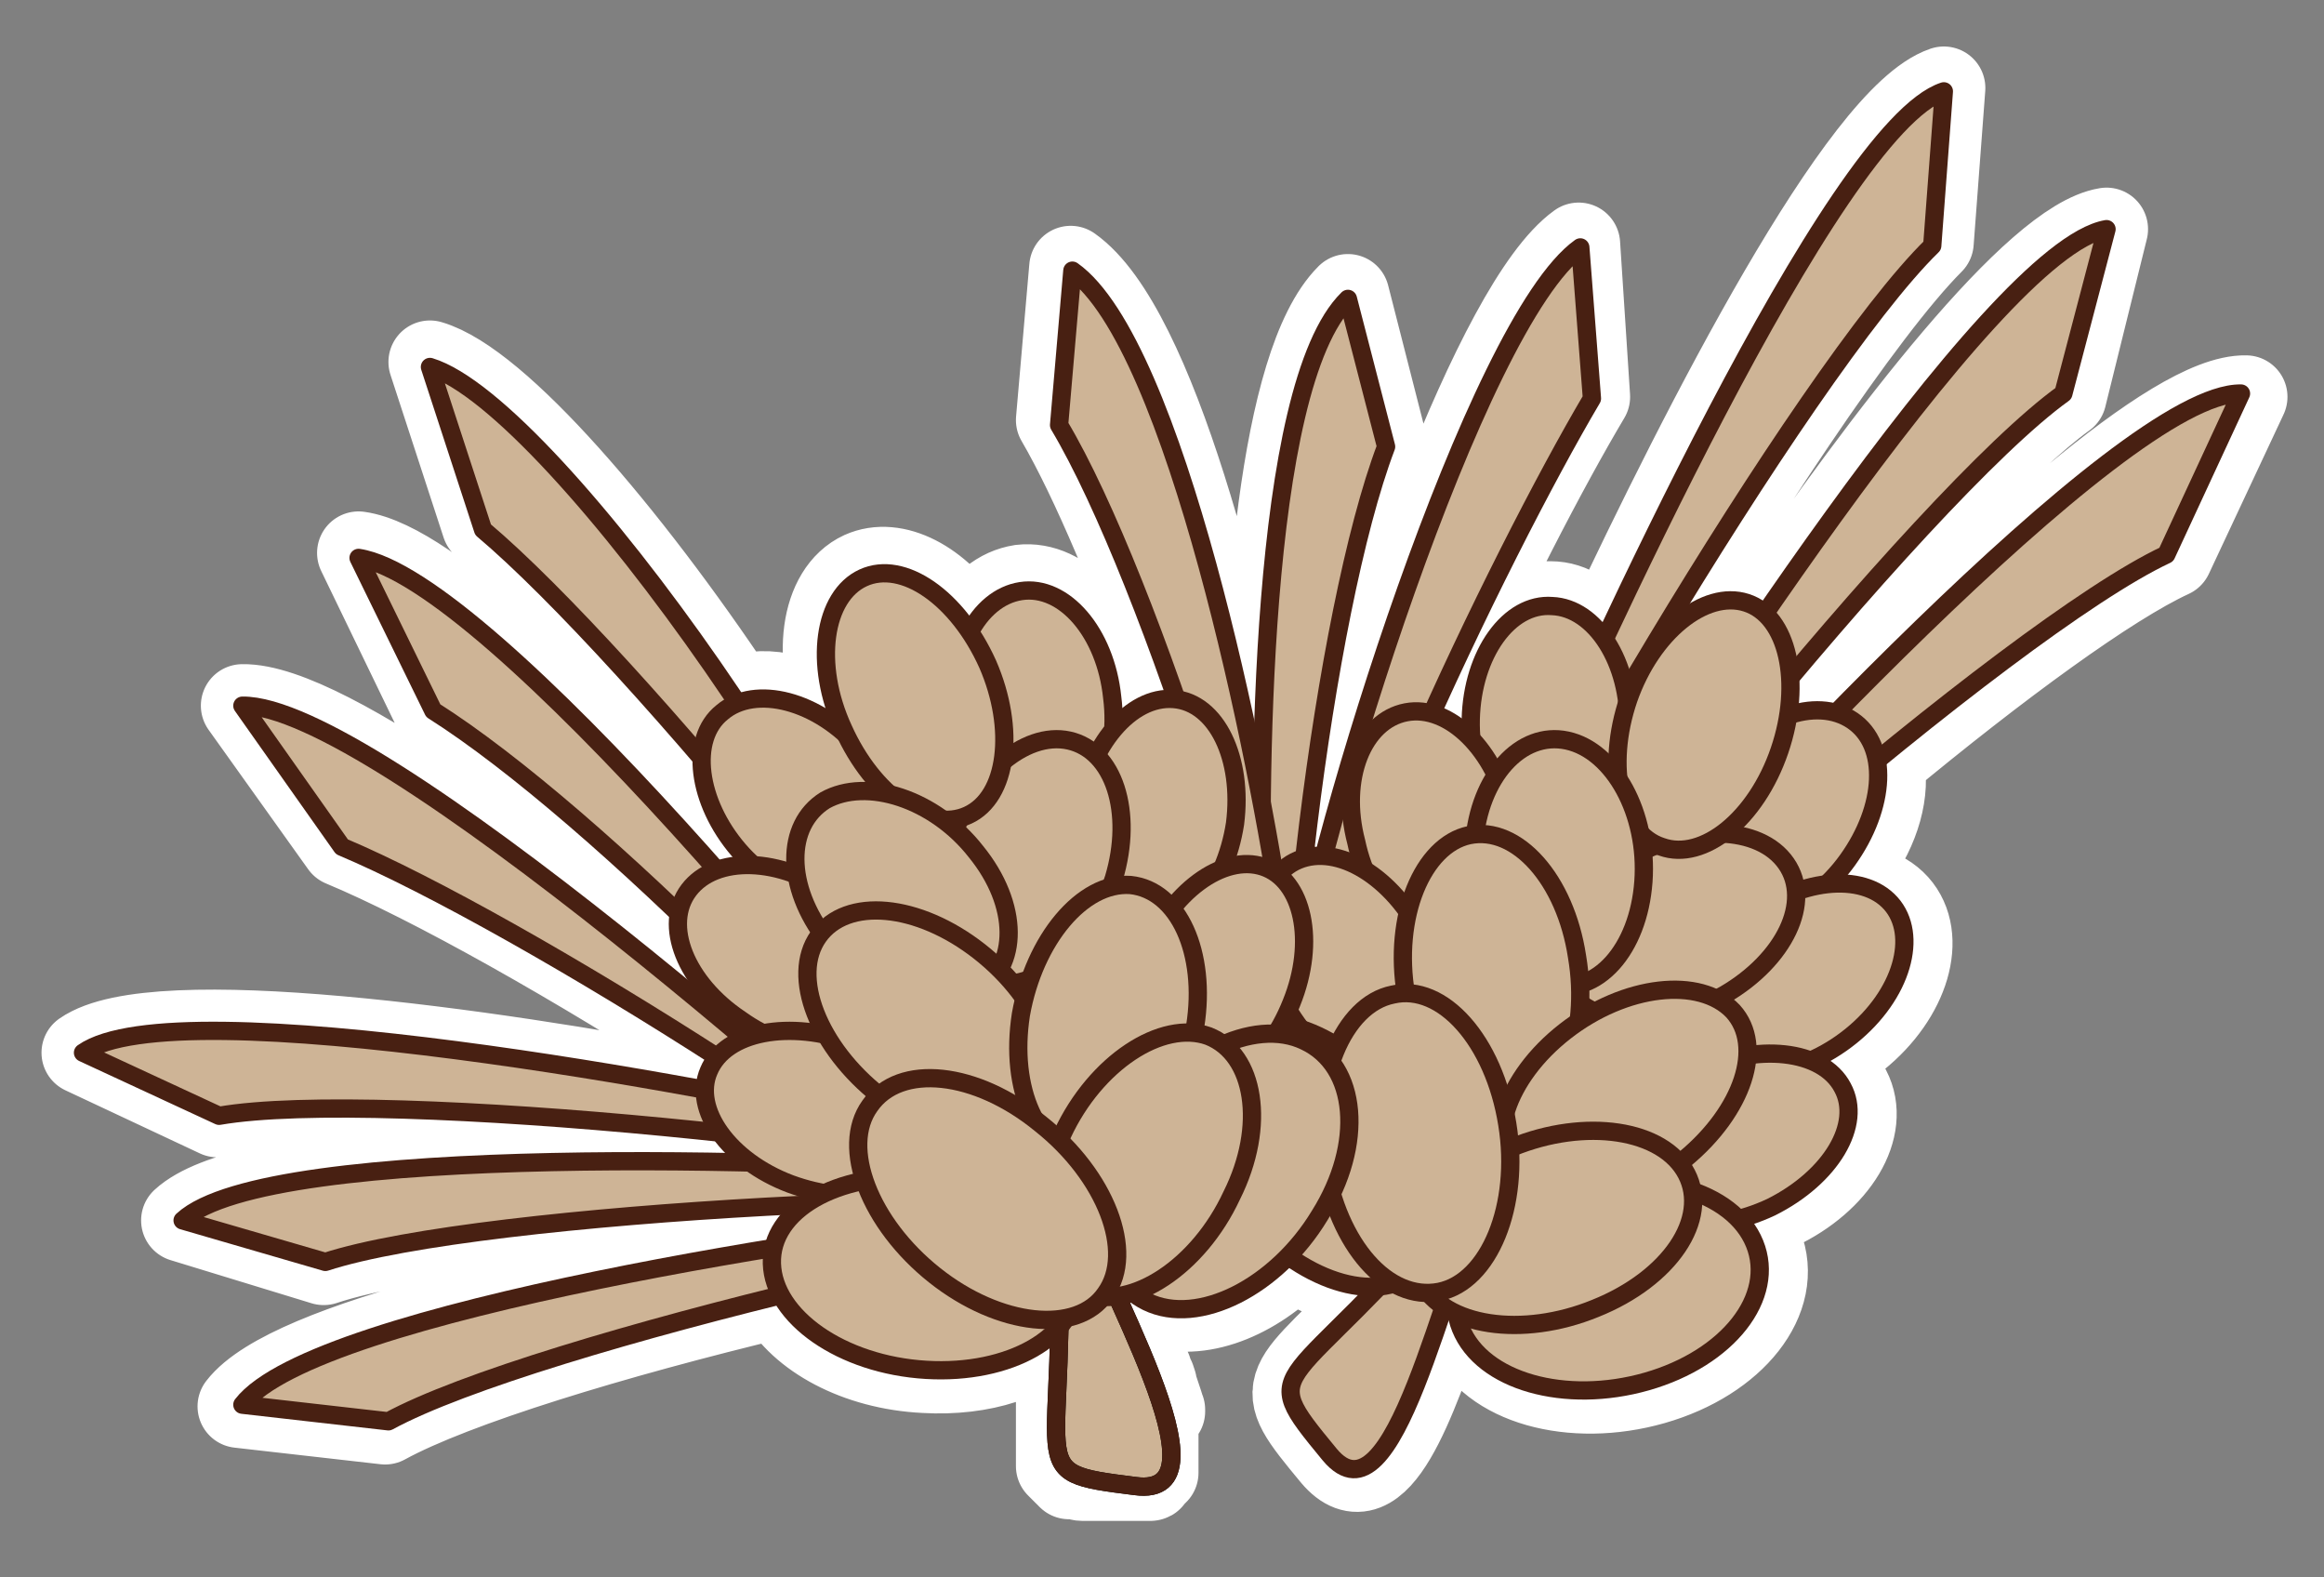 <?xml version="1.0" encoding="UTF-8"?> <!-- Generator: Adobe Illustrator 26.4.1, SVG Export Plug-In . SVG Version: 6.00 Build 0) --> <svg xmlns="http://www.w3.org/2000/svg" xmlns:xlink="http://www.w3.org/1999/xlink" id="Слой_1" x="0px" y="0px" viewBox="0 0 140 95" style="enable-background:new 0 0 140 95;" xml:space="preserve"><rect x="0" y="0" width="140" height="95" fill="#808080" stroke="none"/> <style type="text/css"> .st0{fill-rule:evenodd;clip-rule:evenodd;fill:#009FE3;stroke:#FFFFFF;stroke-width:5;stroke-linecap:round;stroke-linejoin:round;stroke-miterlimit:22.926;} .st1{fill-rule:evenodd;clip-rule:evenodd;fill:#CEB496;} .st2{fill-rule:evenodd;clip-rule:evenodd;fill:#CEB496;stroke:#482012;stroke-width:1.1;stroke-linecap:round;stroke-linejoin:round;stroke-miterlimit:22.926;} .st3{fill-rule:evenodd;clip-rule:evenodd;fill:#CEB496;stroke:#000000;stroke-width:1.1;stroke-miterlimit:22.926;} .st4{fill:none;stroke:#482012;stroke-width:1.1;stroke-linecap:round;stroke-linejoin:round;stroke-miterlimit:22.926;} </style> <g> <path class="st0" d="M126.9,13.8c-4.3,0.7-13.2,12.3-20.6,23.1c-0.3-0.3-0.7-0.5-1.1-0.7c-2.5-0.8-5.7,1.8-7.1,5.8l0,0.1 c0-0.2,0-0.3-0.1-0.5c6.6-11.3,14.3-22.9,18.4-27l0.7-9.3c-5,1.7-14.4,20-20.5,33c-0.8-1.2-1.9-2-3.2-2c-2.6-0.1-4.8,2.9-4.9,6.8 c0,0.5,0,0.9,0.1,1.3c-0.7-0.8-1.6-1.4-2.5-1.6c3.4-7.6,7.1-14.7,9.6-18.9l-0.6-9.2c-5,3.6-12,23.8-15.4,36.6 c-2.9-0.2,2.6-21.3,3.8-24.5l-2.3-9c-4.1,4.1-5.1,19.6-5.2,30.7c-2.1-11.4-6.4-28.8-11.5-32.4l-0.8,9.2c2.1,3.6,4.7,9.8,7.1,16.6 c-0.1,0-0.1,0-0.2,0c-1.3-0.1-2.6,0.6-3.6,1.8c0.1-0.6,0-1.3,0-2c-0.4-3.9-2.9-6.7-5.5-6.4c-1.3,0.2-2.4,1.1-3.1,2.5 c-1.8-2.8-4.5-4.2-6.5-3.3c-2.4,1.1-3,5.2-1.2,9.1l0.1,0.1c-2.1-1.8-4.6-2.4-6.4-1.7c-6.6-9.9-14.4-19-18.5-20.2l3.2,9.8 c3.3,2.7,8.1,7.9,13.2,13.8c0,1.7,0.7,3.7,2.3,5.5c0.3,0.3,0.6,0.7,1,0.9c-0.9-0.1-1.7,0-2.4,0.3c-8.3-9.3-17.3-18.2-21.6-18.8 l4.5,9.3c4.1,2.6,9.5,7.1,14.8,12.2c-0.3,2,1.1,4.6,3.7,6.3c0.5,0.3,1,0.6,1.5,0.8c-0.4,0.1-0.8,0.2-1.1,0.3 C33.6,53,19.7,42.4,14.6,42.5l6,8.4c5.3,2.2,14.2,7.2,22.7,12.7c-0.2,0.3-0.4,0.6-0.6,0.9c-0.2,0.4-0.2,0.8-0.3,1.2 C29.3,63.2,9.3,60.4,5,63.4l8.1,3.8c5.4-0.9,18.3-0.3,30.2,1c0.4,0.6,1,1.2,1.8,1.7C32,69.7,14.7,70.1,11,73.5l8.5,2.6 c5.1-1.7,17.2-2.9,28.9-3.5c-1,0.7-1.6,1.6-1.9,2.6c-12.8,2.1-29.1,5.6-32.1,9.5l8.8,1c4.2-2.3,13.7-5.2,23.7-7.6 c1.3,2.4,4.7,4.3,8.8,4.5c3.5,0.2,6.5-0.8,8-2.6l0,0.1l0,0.1l0,0.3l0,0.2l0,0.2l0,0.3l0,0.1l0,0.3l0,0l0,0.4l0,0l0,0.3l0,0.1l0,0.2 l0,0.1l0,0.2l0,0.2l0,0.1l0,0.3l0,0.1l0,0.3l0,0l0,0.3l0,0.1l0,0.2l0,0.1l0,0.2l0,0.1l0,0.1l0,0.2l0,0.1l0,0.2l0,0 c0,0.2,0,0.3,0,0.5l0,0l0,0.1l0,0.1l0,0l0,0.2l0,0.1l0,0.2l0,0l0,0l0,0.2l0,0.1l0,0.1l0,0.1l0,0.1l0,0.1l0,0.1l0,0.1l0,0.1l0,0 l0,0.1l0,0c0,0,0,0.1,0,0.1l0,0l0,0.1l0,0l0,0.1l0,0l0,0.1l0,0l0,0.1l0,0c0,0,0.1,0.1,0.1,0.1l0,0l0.1,0.1l0,0l0.1,0.1l0,0l0.1,0.1 l0,0l0.1,0.1l0,0c0,0,0.1,0,0.1,0.1l0,0l0,0l0.1,0.1l0,0l0.1,0l0,0l0.1,0l0.1,0l0.1,0l0,0c0.1,0,0.2,0.1,0.4,0.1l0,0l0,0l0.2,0 l0.1,0l0.1,0l0,0l0.1,0l0.1,0l0.1,0l0.2,0l0,0l0.2,0l0,0l0.2,0l0.1,0l0.2,0l0.1,0l0.1,0l0.2,0l0.1,0l0.2,0l0.1,0l0.3,0 c0.1,0,0.2,0,0.3,0l0.1,0c0.1,0,0.1,0,0.2,0l0.1,0c0,0,0.1,0,0.1,0l0.1,0c0,0,0.1,0,0.1,0l0.1,0c0,0,0.1,0,0.1,0l0.1,0 c0,0,0.1,0,0.1,0l0,0c0,0,0.1,0,0.1-0.1l0,0c0,0,0.1-0.1,0.1-0.1l0,0c0,0,0.1-0.1,0.1-0.1l0,0c0,0,0-0.1,0.1-0.1l0-0.1 c0,0,0-0.1,0-0.1l0-0.1c0,0,0-0.1,0-0.1l0-0.1c0,0,0-0.1,0-0.1l0-0.1c0-0.1,0-0.1,0-0.2l0,0c0-0.1,0-0.1,0-0.2l0-0.1l0-0.2l0-0.1 l0-0.1l0-0.1l0-0.1l0-0.1l0-0.1l0-0.1l0-0.2l0-0.1l0-0.2l0-0.1l0,0c0-0.1,0-0.2,0-0.3l0,0l0,0c0-0.1,0-0.2-0.1-0.3l0-0.1l-0.1-0.2 l0-0.1l-0.1-0.2l0-0.1L70.1,85l0-0.1L70,84.7l0-0.1l-0.1-0.3l0,0L69.8,84l0,0l-0.1-0.3l0,0l-0.1-0.3l0-0.1L69.5,83l-0.1-0.1l0,0 l-0.1-0.3l0-0.1c-0.1-0.2-0.2-0.4-0.3-0.7l0-0.1l0-0.1l-0.1-0.3l0,0l-0.1-0.3l0,0l-0.1-0.3l0-0.1l-0.1-0.2l-0.1-0.1l-0.1-0.2 l-0.1-0.2l-0.1-0.2L68,79.5l0-0.1l-0.1-0.3l0-0.1l-0.1-0.3l0,0l-0.1-0.3l0,0l-0.1-0.2c0.3,0,0.7-0.1,1-0.2c0.2,0.2,0.5,0.4,0.8,0.5 c2.5,1.1,5.9-0.1,8.5-2.7c1.9,1.3,3.9,1.9,5.5,1.7c-6.1,6.4-7,5.5-3.1,10.2c2.7,3.2,4.9-3.2,6.9-9c0.3,0.2,0.6,0.4,0.9,0.5 c0,0.3,0.1,0.6,0.3,0.9c1.3,3.2,6.3,4.6,11.2,3.2c4.9-1.4,7.8-5.1,6.5-8.3c-0.2-0.6-0.6-1.1-1-1.5c0.7-0.2,1.3-0.4,2-0.7 c3.6-1.7,5.5-4.9,4.3-7.2c-0.4-0.7-1-1.2-1.9-1.6c0.8-0.4,1.7-0.9,2.4-1.5c3.1-2.5,4.1-6.1,2.4-8c-0.9-1-2.3-1.3-3.9-1.1 c0.5-0.4,0.9-0.9,1.3-1.5c1.5-2,2.1-4.3,1.7-6c7-5.8,13.7-10.7,17.4-12.4l4.5-9.6c-4.4-0.1-15.2,9.9-24.4,19.2 c-0.9-0.3-1.9-0.2-3,0.2c0.1-0.8,0.2-1.6,0.1-2.3c6.4-7.7,12.8-14.5,16.4-17.1L126.9,13.8L126.9,13.8z"></path> <path class="st1" d="M126.9,13.8c-4.3,0.7-13.2,12.3-20.6,23.1c-0.3-0.3-0.7-0.5-1.1-0.7c-2.5-0.8-5.7,1.8-7.1,5.8l0,0.1 c0-0.2,0-0.3-0.1-0.5c6.6-11.3,14.3-22.9,18.4-27l0.7-9.3c-5,1.7-14.4,20-20.5,33c-0.8-1.2-1.9-2-3.2-2c-2.6-0.1-4.8,2.9-4.9,6.8 c0,0.5,0,0.9,0.1,1.3c-0.7-0.8-1.6-1.4-2.5-1.6c3.4-7.6,7.1-14.7,9.6-18.9l-0.6-9.2c-5,3.6-12,23.8-15.4,36.6 c-2.9-0.2,2.6-21.3,3.8-24.5l-2.3-9c-4.1,4.1-5.1,19.6-5.2,30.7c-2.1-11.4-6.4-28.8-11.5-32.4l-0.8,9.2c2.1,3.6,4.7,9.8,7.1,16.6 c-0.1,0-0.1,0-0.2,0c-1.3-0.1-2.6,0.6-3.6,1.8c0.1-0.6,0-1.3,0-2c-0.4-3.9-2.9-6.7-5.5-6.4c-1.3,0.2-2.4,1.1-3.1,2.5 c-1.8-2.8-4.5-4.2-6.5-3.3c-2.4,1.1-3,5.2-1.2,9.1l0.1,0.1c-2.1-1.8-4.6-2.4-6.4-1.7c-6.6-9.9-14.4-19-18.5-20.2l3.2,9.8 c3.3,2.7,8.1,7.9,13.2,13.8c0,1.7,0.7,3.7,2.3,5.5c0.3,0.3,0.6,0.7,1,0.9c-0.9-0.1-1.7,0-2.4,0.3c-8.3-9.3-17.3-18.2-21.6-18.8 l4.5,9.3c4.1,2.6,9.5,7.1,14.8,12.2c-0.3,2,1.1,4.6,3.7,6.3c0.5,0.3,1,0.6,1.5,0.8c-0.4,0.1-0.8,0.2-1.1,0.3 C33.6,53,19.7,42.4,14.6,42.5l6,8.4c5.3,2.2,14.2,7.2,22.7,12.7c-0.2,0.3-0.4,0.6-0.6,0.9c-0.2,0.4-0.2,0.8-0.3,1.2 C29.3,63.2,9.3,60.4,5,63.4l8.1,3.8c5.4-0.9,18.3-0.3,30.2,1c0.4,0.6,1,1.2,1.8,1.7C32,69.7,14.7,70.1,11,73.5l8.5,2.6 c5.1-1.7,17.2-2.9,28.9-3.5c-1,0.7-1.6,1.6-1.9,2.6c-12.8,2.1-29.1,5.6-32.1,9.5l8.8,1c4.2-2.3,13.7-5.2,23.7-7.6 c1.3,2.4,4.7,4.3,8.8,4.5c3.5,0.2,6.5-0.8,8-2.6l0,0.1l0,0.1l0,0.3l0,0.2l0,0.2l0,0.3l0,0.1l0,0.3l0,0l0,0.4l0,0l0,0.3l0,0.1l0,0.2 l0,0.1l0,0.2l0,0.2l0,0.1l0,0.3l0,0.1l0,0.3v0l0,0.3l0,0.1l0,0.2l0,0.1l0,0.2l0,0.1l0,0.1l0,0.2l0,0.1l0,0.2l0,0c0,0.2,0,0.3,0,0.5 v0l0,0.1l0,0.1l0,0l0,0.2l0,0.1l0,0.2l0,0l0,0l0,0.2l0,0.1l0,0.1l0,0.1l0,0.1l0,0.1l0,0.1l0,0.1l0,0.1l0,0l0,0.1l0,0 c0,0,0,0.1,0,0.1l0,0l0,0.1l0,0l0,0.1l0,0l0,0.1l0,0l0,0.1l0,0c0,0,0.1,0.1,0.1,0.1l0,0l0.1,0.1l0,0l0.1,0.1l0,0l0.1,0.1l0,0 l0.1,0.1l0,0c0,0,0.1,0,0.1,0.1l0,0l0,0l0.1,0.1l0,0l0.1,0l0,0l0.1,0l0.1,0l0.1,0l0,0c0.1,0,0.2,0.1,0.4,0.1l0,0l0,0l0.2,0l0.1,0 l0.1,0l0,0l0.1,0l0.1,0l0.1,0l0.2,0l0,0l0.2,0l0,0l0.2,0l0.1,0l0.2,0l0.1,0l0.1,0l0.2,0l0.1,0l0.2,0l0.1,0l0.3,0c0.1,0,0.2,0,0.3,0 l0.1,0c0.1,0,0.1,0,0.2,0l0.1,0c0,0,0.1,0,0.1,0l0.1,0c0,0,0.1,0,0.1,0l0.1,0c0,0,0.1,0,0.1,0l0.1,0c0,0,0.1,0,0.1,0l0,0 c0,0,0.1,0,0.1-0.1l0,0c0,0,0.1-0.1,0.1-0.1l0,0c0,0,0.1-0.1,0.1-0.1l0,0c0,0,0-0.1,0.1-0.1l0-0.1c0,0,0-0.1,0-0.1l0-0.1 c0,0,0-0.1,0-0.1l0-0.1c0,0,0-0.1,0-0.1l0-0.1c0-0.1,0-0.1,0-0.2l0,0c0-0.1,0-0.1,0-0.2l0-0.1l0-0.2l0-0.1l0-0.1l0-0.1l0-0.1l0-0.1 l0-0.1l0-0.1l0-0.2l0-0.1l0-0.2l0-0.1l0,0c0-0.1,0-0.2,0-0.3l0,0l0,0c0-0.1,0-0.2-0.1-0.3l0-0.1l-0.1-0.2l0-0.1l-0.1-0.2l0-0.1 L70.1,85l0-0.1L70,84.7l0-0.1l-0.1-0.3l0,0L69.8,84l0,0l-0.1-0.3l0,0l-0.1-0.3l0-0.1L69.5,83l-0.1-0.1l0,0l-0.1-0.3l0-0.1 c-0.1-0.2-0.2-0.4-0.3-0.7l0-0.1l0-0.1l-0.1-0.3l0,0l-0.1-0.3l0,0l-0.1-0.3l0-0.1l-0.1-0.2l-0.1-0.1l-0.1-0.2l-0.1-0.2l-0.1-0.2 L68,79.5l0-0.1l-0.1-0.3l0-0.1l-0.1-0.3l0,0l-0.1-0.3l0,0l-0.1-0.2c0.3,0,0.7-0.1,1-0.2c0.2,0.2,0.5,0.4,0.8,0.5 c2.5,1.1,5.9-0.1,8.5-2.7c1.9,1.3,3.9,1.9,5.5,1.7c-6.1,6.4-7,5.5-3.1,10.2c2.7,3.2,4.9-3.2,6.9-9c0.3,0.2,0.6,0.4,0.9,0.5 c0.1,0.3,0.1,0.6,0.3,0.9c1.3,3.2,6.3,4.6,11.2,3.2c4.9-1.4,7.8-5.1,6.5-8.3c-0.2-0.6-0.6-1.1-1-1.5c0.7-0.2,1.3-0.4,2-0.7 c3.6-1.7,5.5-4.9,4.3-7.2c-0.4-0.7-1-1.2-1.9-1.6c0.8-0.4,1.7-0.9,2.4-1.5c3.1-2.5,4.1-6.1,2.4-8c-0.9-1-2.3-1.3-3.9-1.1 c0.5-0.4,0.9-0.9,1.3-1.5c1.5-2,2.1-4.3,1.7-6c7-5.8,13.7-10.7,17.4-12.4l4.5-9.6c-4.4-0.1-15.2,9.9-24.4,19.2 c-0.9-0.3-1.9-0.2-3,0.2c0.1-0.8,0.2-1.6,0.1-2.3c6.4-7.7,12.8-14.5,16.4-17.1L126.9,13.8L126.9,13.8z"></path> <path class="st2" d="M126.9,13.8c-7,1.2-26.4,31.7-31.5,39.8c-1.3,2.1-7.7,12-7.6,14.3c5-9.4,28-38.1,36.5-44.2L126.9,13.8 L126.9,13.8z"></path> <path class="st2" d="M135,23.7c-7.2-0.1-31.5,26.5-37.8,33.6c-1.6,1.8-9.5,10.3-9.8,12.6c6.4-8.3,33.7-32.1,43.1-36.5L135,23.7 L135,23.7z"></path> <path class="st2" d="M117.1,5.5c-6.7,2.2-21.3,34.7-25.3,43.6c-1,2.3-6.1,13.2-5.7,15.4c3.7-10.2,22.7-42.3,30.3-49.7L117.1,5.5 L117.1,5.5z"></path> <path class="st2" d="M81.2,18c-5.4,5.3-5.4,29.9-5.1,39.1c0.1,2.4,0.3,13.8,1.7,15.4c-1.1-10.2,1.9-35.6,5.7-45.6L81.2,18L81.2,18z "></path> <path class="st2" d="M95.2,14.9c-6.3,4.5-15.9,35.5-17.2,44.6c-0.4,2.4-1.1,6.4,0,8.1c0.7-10.2,12.4-34.3,17.9-43.6L95.2,14.9 L95.2,14.9z"></path> <path class="st2" d="M64.6,16.3c6.2,4.4,11.3,29.9,12.6,39.1c0.3,2.4,2.1,13.7,0.9,15.5c-0.6-10.2-8.8-36.1-14.3-45.3L64.6,16.3 L64.6,16.3z"></path> <path class="st2" d="M11,73.5c5.2-4.8,38.4-3.6,47.2-2.9c2.3,0.2,13.2,0.8,14.7,2.2c-9.7-1.5-43.8,0.1-53.3,3.2L11,73.5L11,73.5z"></path> <path class="st2" d="M14.6,84.6c4.4-5.7,37.3-10.5,46-11.4c2.3-0.2,13.1-1.5,14.8-0.4c-9.7,0.3-43.2,8-52,12.8L14.6,84.6L14.6,84.6 z"></path> <path class="st2" d="M5,63.4c5.7-4,38.5,2.2,47.2,4.2c2.2,0.5,13,2.8,14.3,4.4c-9.4-2.9-43.5-6.5-53.3-4.8L5,63.4L5,63.4z"></path> <path class="st2" d="M21.6,33.6c7.9,1.2,31,29.2,37.3,38.4c1.5,2.2,0.7,2,0.8,4.3C53.4,66.7,35.9,49,26.1,42.8L21.6,33.6L21.6,33.6 z"></path> <path class="st2" d="M14.6,42.5c8-0.1,37.1,25.7,44.6,32.8c1.9,1.8,4.7,2.2,5.2,4.5c-7.7-8.4-33.1-24.3-43.8-28.8L14.6,42.5 L14.6,42.5z"></path> <path class="st2" d="M25.9,22.1c7.6,2.3,27.8,31.4,30,43.2c0.5,2.6,7.9,7.3,7.6,9.5C58.6,64.5,38,39.4,29.1,31.9L25.9,22.1 L25.9,22.1z"></path> <path class="st2" d="M111.6,43.4c-2.2-1.5-5.8-0.2-8.1,3c-2.3,3.1-2.5,6.9-0.3,8.4c2.2,1.5,5.8,0.2,8.1-3 C113.6,48.6,113.8,44.9,111.6,43.4L111.6,43.4z"></path> <path class="st2" d="M93.5,36.5c2.6,0.1,4.7,3.4,4.6,7.3c-0.1,3.9-2.3,7-4.9,6.8c-2.6-0.1-4.7-3.4-4.6-7.3 C88.7,39.4,90.9,36.3,93.5,36.5L93.5,36.5z"></path> <path class="st2" d="M84.7,42.9c2.6-0.5,5.4,2.3,6.2,6.1c0.9,3.8-0.5,7.3-3,7.8c-2.6,0.5-5.4-2.3-6.2-6.1 C80.7,46.9,82.1,43.4,84.7,42.9L84.7,42.9z"></path> <path class="st2" d="M78.2,51.8c2.4-1,5.7,1,7.5,4.6c1.8,3.6,1.4,7.3-1,8.3c-2.4,1-5.7-1-7.5-4.6C75.4,56.5,75.8,52.8,78.2,51.8 L78.2,51.8z"></path> <path class="st2" d="M113.9,54.4c-1.7-1.9-5.6-1.5-8.7,1c-3.1,2.5-4.1,6.1-2.4,8c1.7,1.9,5.6,1.5,8.7-1 C114.6,59.9,115.6,56.3,113.9,54.4L113.9,54.4z"></path> <path class="st2" d="M111,65.5c-1.2-2.3-5.2-2.7-8.8-1c-3.6,1.7-5.5,4.9-4.3,7.2c1.2,2.3,5.2,2.7,8.8,1 C110.3,70.9,112.2,67.7,111,65.5L111,65.5z"></path> <path class="st2" d="M89.2,70.7c0.2,0.7-1.5,0.7-1.2,1.3c-10.4,12.4-12.6,9.9-7.9,15.6c3.9,4.7,6.8-10.7,9.4-15.5 C89.6,72.5,89,70.9,89.2,70.7L89.2,70.7z"></path> <path class="st2" d="M107.6,52c1.6,2.3-0.1,5.8-3.7,7.9c-3.7,2.1-7.9,2-9.5-0.3c-1.6-2.3,0.1-5.8,3.7-7.9 C101.8,49.6,106,49.7,107.6,52L107.6,52z"></path> <path class="st2" d="M73.1,62.9c-2.1,2.4-1,7.3,2.5,11c3.5,3.7,8,4.7,10.1,2.3c2.1-2.4,1-7.3-2.5-11C79.7,61.5,75.2,60.5,73.1,62.9 L73.1,62.9z"></path> <path class="st2" d="M105.7,74.9c-1.3-3.2-6.3-4.6-11.2-3.2c-4.9,1.4-7.8,5.1-6.5,8.3c1.3,3.2,6.3,4.6,11.2,3.2 C104.1,81.8,107,78.1,105.7,74.9L105.7,74.9z"></path> <path class="st2" d="M105.2,36.3c2.5,0.8,3.4,4.8,2,8.9c-1.4,4.1-4.6,6.7-7.1,5.8c-2.5-0.8-3.4-4.8-2-8.9 C99.5,38.1,102.7,35.5,105.2,36.3L105.2,36.3z"></path> <path class="st2" d="M94.4,44.6c2.8,0.6,4.9,4.4,4.6,8.5c-0.3,4.1-2.8,6.9-5.6,6.2c-2.8-0.6-4.9-4.4-4.6-8.5 C89.1,46.8,91.6,44,94.4,44.6L94.4,44.6z"></path> <path class="st2" d="M88.5,50.3c-2.8,0.6-4.6,4.9-3.8,9.6c0.7,4.7,3.7,7.9,6.5,7.3c2.9-0.6,4.6-4.9,3.8-9.6 C94.3,53,91.4,49.7,88.5,50.3L88.5,50.3z"></path> <path class="st2" d="M104.4,60.9c-2-2.1-6.5-1.6-10.1,1.2c-3.6,2.8-4.9,6.8-2.9,8.9c2,2.1,6.5,1.6,10.1-1.2 C105,66.9,106.3,63,104.4,60.9L104.4,60.9z"></path> <path class="st2" d="M101.6,70.7c-1.4-2.7-6.1-3.4-10.5-1.6c-4.4,1.8-6.9,5.4-5.5,8.1c1.4,2.7,6.1,3.4,10.5,1.6 C100.6,77,103,73.4,101.6,70.7L101.6,70.7z"></path> <path class="st2" d="M83.9,59.9c-3,0.6-4.9,5.2-4.1,10.1c0.8,5,3.8,8.4,6.9,7.8c3-0.6,4.9-5.2,4.1-10.1 C90,62.7,86.9,59.2,83.9,59.9L83.9,59.9z"></path> <path class="st2" d="M61.5,35.6c-2.6,0.4-4.4,3.8-3.9,7.7c0.4,3.9,2.9,6.7,5.5,6.4c2.6-0.4,4.4-3.8,3.9-7.7 C66.6,38.1,64.1,35.2,61.5,35.6L61.5,35.6z"></path> <path class="st2" d="M43.5,42.9c2-1.7,5.8-0.7,8.3,2.2c2.6,2.9,3.1,6.7,1,8.3c-2,1.7-5.8,0.7-8.3-2.2C42,48.3,41.5,44.5,43.5,42.9 L43.5,42.9z"></path> <path class="st2" d="M41.5,53.6c1.6-2.1,5.5-2,8.7,0.3c3.3,2.2,4.6,5.7,3.1,7.8c-1.6,2.1-5.5,2-8.7-0.3 C41.3,59.2,39.9,55.7,41.5,53.6L41.5,53.6z"></path> <path class="st2" d="M42.7,64.5c1-2.4,4.9-3.1,8.7-1.7c3.7,1.4,6,4.4,4.9,6.8c-1,2.4-4.9,3.1-8.7,1.7 C43.9,69.9,41.7,66.8,42.7,64.5L42.7,64.5z"></path> <path class="st2" d="M70.7,42.1c-2.6-0.2-5.1,2.8-5.7,6.7c-0.5,3.9,1.1,7.3,3.7,7.5c2.6,0.2,5.1-2.8,5.7-6.7 C74.9,45.7,73.3,42.3,70.7,42.1L70.7,42.1z"></path> <path class="st2" d="M76.1,52.2c-2.4-0.8-5.6,1.5-7.1,5.3c-1.5,3.7-0.7,7.4,1.7,8.2c2.4,0.8,5.6-1.5,7.1-5.3 C79.3,56.7,78.5,53,76.1,52.2L76.1,52.2z"></path> <path class="st3" d="M63.6,70.9c0.6,0.4-0.6,1.5,0.1,1.8c0.8,16.2-2.5,15.9,4.7,16.8c6,0.8-2.2-12.5-3.7-17.7 C65.2,71.9,63.6,71.2,63.6,70.9L63.6,70.9z"></path> <path class="st4" d="M63.6,70.9c0.6,0.4-0.6,1.5,0.1,1.8c0.8,16.2-2.5,15.9,4.7,16.8c6,0.8-2.2-12.5-3.7-17.7 C65.2,71.9,63.6,71.2,63.6,70.9L63.6,70.9z"></path> <path class="st2" d="M64.4,44.6c2.7,0.6,3.9,4.3,2.7,8.3c-1.3,4-4.5,6.8-7.2,6.3c-2.7-0.6-3.9-4.3-2.7-8.3 C58.5,46.8,61.7,44,64.4,44.6L64.4,44.6z"></path> <path class="st2" d="M46.5,76.1c0.1,3.2,4.2,6.1,9.3,6.4c5,0.3,9.1-2,9-5.2c-0.1-3.2-4.2-6.1-9.3-6.4 C50.4,70.6,46.4,72.9,46.5,76.1L46.5,76.1z"></path> <path class="st2" d="M78.6,62.7c-3.1-1.5-7.8,0.9-10.4,5.2c-2.6,4.3-2.2,9,0.9,10.5c3.1,1.5,7.8-0.9,10.4-5.2 C82.2,68.9,81.8,64.2,78.6,62.7L78.6,62.7z"></path> <path class="st2" d="M52,34.8c2.4-1.1,5.7,1.2,7.5,5.2c1.7,3.9,1.2,8-1.2,9.1c-2.4,1.1-5.7-1.2-7.5-5.2C49,40,49.6,35.9,52,34.8 L52,34.8z"></path> <path class="st2" d="M49.7,48.2c2.5-1.4,6.6-0.1,9.1,3.1c2.6,3.2,2.6,6.9,0.1,8.4c-2.5,1.4-6.6,0.1-9.1-3.1 C47.3,53.4,47.3,49.7,49.7,48.2L49.7,48.2z"></path> <path class="st2" d="M49.3,56.4c-1.7,2.4,0,6.7,3.7,9.6c3.7,2.9,8.1,3.3,9.7,0.9c1.7-2.4,0-6.7-3.7-9.6C55.3,54.4,51,54,49.3,56.4 L49.3,56.4z"></path> <path class="st2" d="M68.1,53.3c-2.9-0.2-5.8,3.3-6.6,7.8c-0.7,4.5,1,8.3,3.9,8.5c2.9,0.2,5.8-3.3,6.6-7.8 C72.7,57.4,71,53.6,68.1,53.3L68.1,53.3z"></path> <path class="st2" d="M72.8,62.4c-2.8-1-6.8,1.6-8.8,5.9c-2,4.3-1.4,8.6,1.4,9.6c2.8,1,6.8-1.6,8.8-5.9 C76.3,67.8,75.6,63.5,72.8,62.4L72.8,62.4z"></path> <path class="st2" d="M52.4,66.6c-1.8,2.5,0,7.1,3.9,10.2c3.9,3.1,8.6,3.6,10.3,1.1c1.8-2.5,0-7.1-3.9-10.2 C58.8,64.5,54.2,64,52.4,66.6L52.4,66.6z"></path> </g> </svg> 